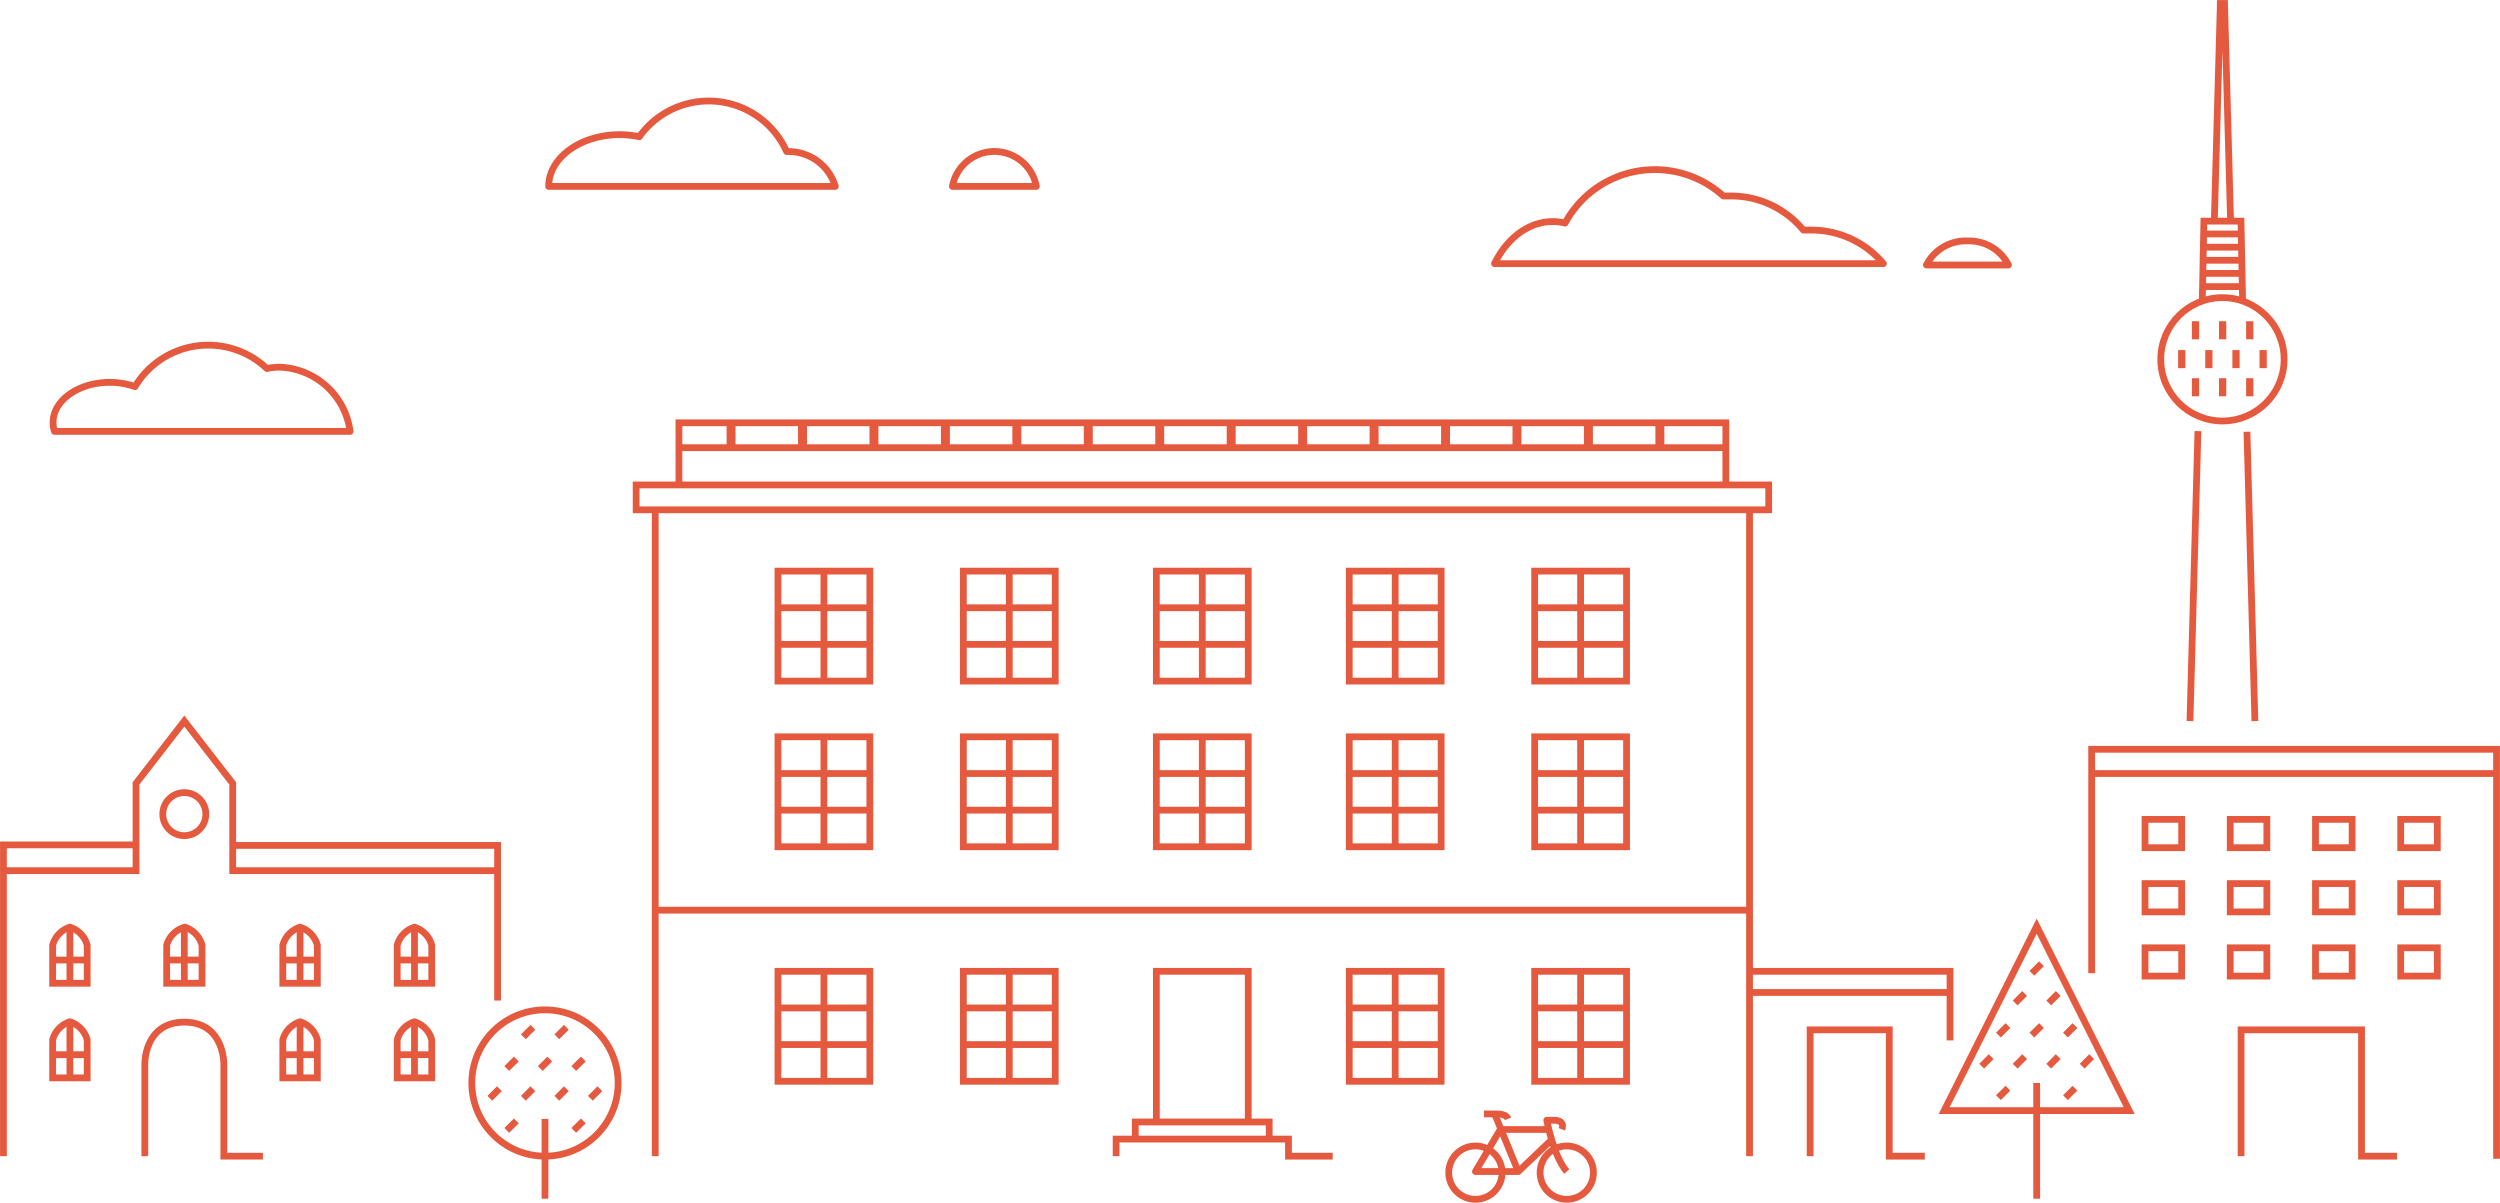 <svg xmlns="http://www.w3.org/2000/svg" id="Layer_1" data-name="Layer 1" viewBox="0 0 276.43 132.99"><defs><style>.cls-1,.cls-2,.cls-3,.cls-4{fill:none;stroke:#e55a3f;}.cls-1{stroke-linejoin:round;}.cls-1,.cls-2{stroke-width:0.75px;}.cls-2,.cls-3,.cls-4{stroke-miterlimit:10;}.cls-3{stroke-width:2px;stroke-dasharray:0.8 2.2;}.cls-4{stroke-width:3px;stroke-dasharray:0.99 6.91;}</style></defs><title>spielfeld-building-mobile-footer</title><path class="cls-1" d="M36.51,43.42a7.22,7.22,0,0,0-1.43.15,9.43,9.43,0,0,0-14.58,2,8.38,8.38,0,0,0-2.81-.47c-3.45,0-6.25,2-6.25,4.42a3.23,3.23,0,0,0,.15,1H44.28A8.15,8.15,0,0,0,36.51,43.42Z" transform="translate(-5.57 -2.82)"/><path class="cls-1" d="M205.85,28.26c-.3,0-.59,0-.88,0a10.36,10.36,0,0,0-7.91-3.77c-.32,0-.63,0-.94,0a11.29,11.29,0,0,0-17.5,3,5.87,5.87,0,0,0-1.35-.17c-2.7,0-5.07,1.85-6.45,4.65h43A10.38,10.38,0,0,0,205.85,28.26Z" transform="translate(-5.57 -2.82)"/><path class="cls-1" d="M92.55,19.58a9.43,9.43,0,0,0-16.29-1.64,10.58,10.58,0,0,0-2.17-.23c-4.33,0-7.85,2.56-7.85,5.72H97.93A5.4,5.4,0,0,0,92.55,19.58Z" transform="translate(-5.57 -2.82)"/><path class="cls-1" d="M115.52,19.57a4.72,4.72,0,0,0-4.64,3.86h9.28A4.72,4.72,0,0,0,115.52,19.57Z" transform="translate(-5.57 -2.82)"/><path class="cls-1" d="M223.11,29.46a4.89,4.89,0,0,0-4.53,2.66h9.07A4.89,4.89,0,0,0,223.11,29.46Z" transform="translate(-5.57 -2.82)"/><circle class="cls-2" cx="163.14" cy="129.66" r="2.95"/><circle class="cls-2" cx="173.24" cy="129.66" r="2.95"/><polyline class="cls-1" points="171.3 124.89 165.89 124.89 163.14 129.54 167.88 129.54 171.57 126.03"/><line class="cls-2" x1="165.32" y1="123.3" x2="167.88" y2="129.54"/><path class="cls-1" d="M178.81,132.36c-1.47-1.68-2.21-5.67-2.21-5.67h.9s1.16,0,.76,1" transform="translate(-5.57 -2.82)"/><path class="cls-1" d="M172.32,126.53c-.19-.47-.77-.54-1.47-.54h-1.19" transform="translate(-5.57 -2.82)"/><line class="cls-2" x1="248.45" y1="47.74" x2="249.33" y2="79.73"/><polyline class="cls-2" points="243.51 33.23 243.69 24.45 247.79 24.45 247.97 33.23"/><line class="cls-2" x1="242.15" y1="79.73" x2="243.03" y2="47.67"/><circle class="cls-2" cx="245.74" cy="39.73" r="6.82"/><polyline class="cls-2" points="246.64 24.45 245.97 0.38 245.51 0.38 244.84 24.45"/><line class="cls-2" x1="225.2" y1="132.54" x2="225.2" y2="119.75"/><polygon class="cls-2" points="214.97 122.8 235.43 122.8 225.2 102.41 214.97 122.8"/><line class="cls-2" x1="225.73" y1="106.56" x2="224.67" y2="107.62"/><line class="cls-2" x1="225.73" y1="113.4" x2="224.67" y2="114.45"/><line class="cls-2" x1="222.02" y1="113.4" x2="220.97" y2="114.45"/><line class="cls-2" x1="229.43" y1="113.4" x2="228.38" y2="114.45"/><line class="cls-2" x1="222.02" y1="120.32" x2="220.97" y2="121.37"/><line class="cls-2" x1="229.43" y1="120.32" x2="228.38" y2="121.37"/><line class="cls-2" x1="223.87" y1="109.85" x2="222.82" y2="110.9"/><line class="cls-2" x1="227.58" y1="109.85" x2="226.53" y2="110.9"/><line class="cls-2" x1="223.87" y1="116.83" x2="222.82" y2="117.89"/><line class="cls-2" x1="227.58" y1="116.83" x2="226.53" y2="117.89"/><line class="cls-2" x1="231.28" y1="116.83" x2="230.23" y2="117.89"/><line class="cls-2" x1="220.17" y1="116.83" x2="219.12" y2="117.89"/><circle class="cls-2" cx="60.26" cy="119.75" r="8.09"/><line class="cls-2" x1="60.26" y1="132.54" x2="60.26" y2="123.72"/><line class="cls-2" x1="57.09" y1="117.1" x2="56.03" y2="118.15"/><line class="cls-2" x1="60.79" y1="117.1" x2="59.74" y2="118.15"/><line class="cls-2" x1="64.5" y1="117.1" x2="63.44" y2="118.15"/><line class="cls-2" x1="57.09" y1="123.94" x2="56.03" y2="124.99"/><line class="cls-2" x1="64.5" y1="123.94" x2="63.44" y2="124.99"/><line class="cls-2" x1="55.22" y1="120.38" x2="54.16" y2="121.44"/><line class="cls-2" x1="58.92" y1="120.38" x2="57.87" y2="121.44"/><line class="cls-2" x1="62.62" y1="120.38" x2="61.57" y2="121.44"/><line class="cls-2" x1="66.33" y1="120.38" x2="65.28" y2="121.44"/><line class="cls-2" x1="58.92" y1="113.59" x2="57.87" y2="114.64"/><line class="cls-2" x1="62.62" y1="113.59" x2="61.57" y2="114.64"/><polyline class="cls-2" points="123.41 127.84 123.41 125.95 142.47 125.95 142.47 127.84 147.36 127.84"/><polyline class="cls-2" points="140.34 125.95 140.34 124.06 125.53 124.06 125.53 125.95"/><polyline class="cls-2" points="127.86 124.06 127.86 107.4 138.02 107.4 138.02 124.06"/><rect class="cls-2" x="149.19" y="107.4" width="10.16" height="12.16"/><polyline class="cls-2" points="200.15 127.84 200.15 113.87 208.9 113.87 208.9 127.84 212.83 127.84"/><polyline class="cls-2" points="247.8 127.84 247.8 113.87 261.12 113.87 261.12 127.84 265.05 127.84"/><polyline class="cls-2" points="215.62 115.04 215.62 107.4 193.44 107.4"/><line class="cls-2" x1="72.45" y1="127.84" x2="72.45" y2="56.37"/><line class="cls-2" x1="193.45" y1="56.37" x2="193.45" y2="127.84"/><circle class="cls-2" cx="20.38" cy="90.02" r="2.38"/><polyline class="cls-2" points="0.38 127.84 0.38 93.42 15.04 93.42"/><polyline class="cls-2" points="25.73 93.48 55.02 93.48 55.02 110.63"/><rect class="cls-2" x="70.34" y="53.62" width="125.23" height="2.75"/><line class="cls-2" x1="193.45" y1="109.74" x2="215.62" y2="109.74"/><line class="cls-2" x1="231.51" y1="85.53" x2="276.05" y2="85.53"/><line class="cls-2" x1="193.44" y1="100.64" x2="72.45" y2="100.64"/><line class="cls-2" x1="154.27" y1="107.4" x2="154.27" y2="119.56"/><line class="cls-2" x1="149.19" y1="111.45" x2="159.35" y2="111.45"/><line class="cls-2" x1="149.19" y1="115.5" x2="159.35" y2="115.5"/><rect class="cls-2" x="169.69" y="107.4" width="10.16" height="12.16"/><line class="cls-2" x1="174.77" y1="107.4" x2="174.77" y2="119.56"/><line class="cls-2" x1="169.69" y1="111.45" x2="179.86" y2="111.45"/><line class="cls-2" x1="169.69" y1="115.5" x2="179.86" y2="115.5"/><rect class="cls-2" x="169.69" y="81.47" width="10.16" height="12.16"/><line class="cls-2" x1="174.77" y1="81.47" x2="174.77" y2="93.63"/><line class="cls-2" x1="169.69" y1="85.53" x2="179.86" y2="85.53"/><line class="cls-2" x1="169.69" y1="89.58" x2="179.86" y2="89.58"/><rect class="cls-2" x="169.69" y="63.15" width="10.16" height="12.16"/><line class="cls-2" x1="174.77" y1="63.15" x2="174.77" y2="75.31"/><line class="cls-2" x1="169.69" y1="67.2" x2="179.86" y2="67.2"/><line class="cls-2" x1="169.69" y1="71.25" x2="179.86" y2="71.25"/><rect class="cls-2" x="149.19" y="81.47" width="10.16" height="12.16"/><line class="cls-2" x1="154.27" y1="81.47" x2="154.27" y2="93.63"/><line class="cls-2" x1="149.19" y1="85.53" x2="159.35" y2="85.53"/><line class="cls-2" x1="149.19" y1="89.58" x2="159.35" y2="89.58"/><rect class="cls-2" x="149.19" y="63.15" width="10.16" height="12.16"/><line class="cls-2" x1="154.27" y1="63.15" x2="154.27" y2="75.31"/><line class="cls-2" x1="149.19" y1="67.2" x2="159.35" y2="67.2"/><line class="cls-2" x1="149.19" y1="71.25" x2="159.35" y2="71.25"/><rect class="cls-2" x="86.02" y="107.4" width="10.16" height="12.16"/><line class="cls-2" x1="91.1" y1="107.4" x2="91.1" y2="119.56"/><line class="cls-2" x1="86.02" y1="111.45" x2="96.18" y2="111.45"/><line class="cls-2" x1="86.02" y1="115.5" x2="96.18" y2="115.5"/><rect class="cls-2" x="106.52" y="107.4" width="10.16" height="12.16"/><line class="cls-2" x1="111.6" y1="107.4" x2="111.6" y2="119.56"/><line class="cls-2" x1="106.52" y1="111.45" x2="116.68" y2="111.45"/><line class="cls-2" x1="106.52" y1="115.5" x2="116.68" y2="115.5"/><rect class="cls-2" x="106.52" y="81.47" width="10.16" height="12.16"/><line class="cls-2" x1="111.6" y1="81.47" x2="111.6" y2="93.63"/><line class="cls-2" x1="106.52" y1="85.53" x2="116.68" y2="85.53"/><line class="cls-2" x1="106.52" y1="89.58" x2="116.68" y2="89.58"/><rect class="cls-2" x="106.52" y="63.15" width="10.16" height="12.16"/><line class="cls-2" x1="111.6" y1="63.15" x2="111.6" y2="75.31"/><line class="cls-2" x1="106.52" y1="67.2" x2="116.68" y2="67.2"/><line class="cls-2" x1="106.52" y1="71.25" x2="116.68" y2="71.25"/><rect class="cls-2" x="86.02" y="81.47" width="10.16" height="12.16"/><line class="cls-2" x1="91.1" y1="81.47" x2="91.1" y2="93.63"/><line class="cls-2" x1="86.02" y1="85.53" x2="96.18" y2="85.53"/><line class="cls-2" x1="86.02" y1="89.58" x2="96.18" y2="89.58"/><rect class="cls-2" x="86.02" y="63.15" width="10.16" height="12.16"/><line class="cls-2" x1="91.1" y1="63.15" x2="91.1" y2="75.31"/><line class="cls-2" x1="86.02" y1="67.2" x2="96.18" y2="67.2"/><line class="cls-2" x1="86.02" y1="71.25" x2="96.18" y2="71.25"/><rect class="cls-2" x="127.86" y="81.47" width="10.16" height="12.16"/><line class="cls-2" x1="132.94" y1="81.47" x2="132.94" y2="93.63"/><line class="cls-2" x1="127.86" y1="85.53" x2="138.02" y2="85.53"/><line class="cls-2" x1="127.86" y1="89.58" x2="138.02" y2="89.58"/><rect class="cls-2" x="127.86" y="63.15" width="10.16" height="12.16"/><line class="cls-2" x1="132.94" y1="63.15" x2="132.94" y2="75.31"/><line class="cls-2" x1="127.86" y1="67.2" x2="138.02" y2="67.2"/><line class="cls-2" x1="127.86" y1="71.25" x2="138.02" y2="71.25"/><polyline class="cls-2" points="55.02 96.27 25.73 96.27 25.73 86.62 20.38 79.73 15.04 86.62 15.04 96.27 0.38 96.27"/><path class="cls-2" d="M21.58,130.66V120.5s-.1-4.66,4.37-4.66,4.37,4.66,4.37,4.66v10.16h4.32" transform="translate(-5.57 -2.82)"/><path class="cls-2" d="M38.75,115.8a2.86,2.86,0,0,1,1.91,2V122H36.84v-4.2A2.86,2.86,0,0,1,38.75,115.8Z" transform="translate(-5.57 -2.82)"/><path class="cls-2" d="M13.3,115.8a2.86,2.86,0,0,1,1.91,2V122H11.39v-4.2A2.86,2.86,0,0,1,13.3,115.8Z" transform="translate(-5.57 -2.82)"/><path class="cls-2" d="M51.4,115.8a2.86,2.86,0,0,1,1.91,2V122H49.49v-4.2A2.86,2.86,0,0,1,51.4,115.8Z" transform="translate(-5.57 -2.82)"/><line class="cls-2" x1="33.18" y1="112.98" x2="33.18" y2="119.14"/><line class="cls-2" x1="31.27" y1="116.62" x2="35.09" y2="116.62"/><line class="cls-2" x1="7.73" y1="112.98" x2="7.73" y2="119.14"/><line class="cls-2" x1="5.82" y1="116.62" x2="9.64" y2="116.62"/><line class="cls-2" x1="45.83" y1="112.98" x2="45.83" y2="119.14"/><line class="cls-2" x1="43.92" y1="116.62" x2="47.74" y2="116.62"/><path class="cls-2" d="M38.75,105.34a2.86,2.86,0,0,1,1.91,2v4.2H36.84v-4.2A2.86,2.86,0,0,1,38.75,105.34Z" transform="translate(-5.57 -2.82)"/><path class="cls-2" d="M13.3,105.34a2.86,2.86,0,0,1,1.91,2v4.2H11.39v-4.2A2.86,2.86,0,0,1,13.3,105.34Z" transform="translate(-5.57 -2.82)"/><path class="cls-2" d="M51.4,105.34a2.86,2.86,0,0,1,1.91,2v4.2H49.49v-4.2A2.86,2.86,0,0,1,51.4,105.34Z" transform="translate(-5.57 -2.82)"/><line class="cls-2" x1="33.18" y1="102.52" x2="33.18" y2="108.67"/><line class="cls-2" x1="31.27" y1="106.15" x2="35.09" y2="106.15"/><path class="cls-2" d="M26,105.34a2.86,2.86,0,0,1,1.91,2v4.2H24v-4.2A2.86,2.86,0,0,1,26,105.34Z" transform="translate(-5.57 -2.82)"/><line class="cls-2" x1="20.38" y1="102.52" x2="20.38" y2="108.67"/><line class="cls-2" x1="18.47" y1="106.15" x2="22.29" y2="106.15"/><line class="cls-2" x1="7.73" y1="102.52" x2="7.73" y2="108.67"/><line class="cls-2" x1="5.82" y1="106.15" x2="9.64" y2="106.15"/><line class="cls-2" x1="45.83" y1="102.52" x2="45.83" y2="108.67"/><line class="cls-2" x1="43.92" y1="106.15" x2="47.74" y2="106.15"/><polyline class="cls-2" points="276.05 128.13 276.05 82.85 231.28 82.85 231.28 107.61"/><line class="cls-3" x1="240.84" y1="39.71" x2="250.69" y2="39.71"/><line class="cls-3" x1="242.36" y1="42.82" x2="250.19" y2="42.82"/><line class="cls-3" x1="242.36" y1="36.52" x2="250.19" y2="36.52"/><line class="cls-2" x1="243.54" y1="31.69" x2="247.94" y2="31.69"/><line class="cls-2" x1="243.54" y1="30.23" x2="247.94" y2="30.23"/><line class="cls-2" x1="243.54" y1="28.78" x2="247.94" y2="28.78"/><line class="cls-2" x1="243.54" y1="27.33" x2="247.94" y2="27.33"/><line class="cls-2" x1="243.54" y1="25.87" x2="247.94" y2="25.87"/><rect class="cls-2" x="237.18" y="104.8" width="4.05" height="3.13"/><rect class="cls-2" x="246.6" y="104.8" width="4.05" height="3.13"/><rect class="cls-2" x="256.03" y="104.8" width="4.05" height="3.13"/><rect class="cls-2" x="265.45" y="104.8" width="4.05" height="3.13"/><rect class="cls-2" x="237.18" y="97.7" width="4.05" height="3.13"/><rect class="cls-2" x="246.6" y="97.7" width="4.05" height="3.13"/><rect class="cls-2" x="256.03" y="97.7" width="4.05" height="3.13"/><rect class="cls-2" x="265.45" y="97.7" width="4.05" height="3.13"/><rect class="cls-2" x="237.18" y="90.6" width="4.05" height="3.13"/><rect class="cls-2" x="246.6" y="90.6" width="4.05" height="3.13"/><rect class="cls-2" x="256.03" y="90.6" width="4.05" height="3.13"/><rect class="cls-2" x="265.45" y="90.6" width="4.05" height="3.13"/><polyline class="cls-2" points="75.07 53.62 75.07 46.75 190.83 46.75 190.83 53.62"/><line class="cls-2" x1="75.07" y1="49.5" x2="190.83" y2="49.5"/><line class="cls-4" x1="80.34" y1="48.14" x2="190.9" y2="48.14"/></svg>